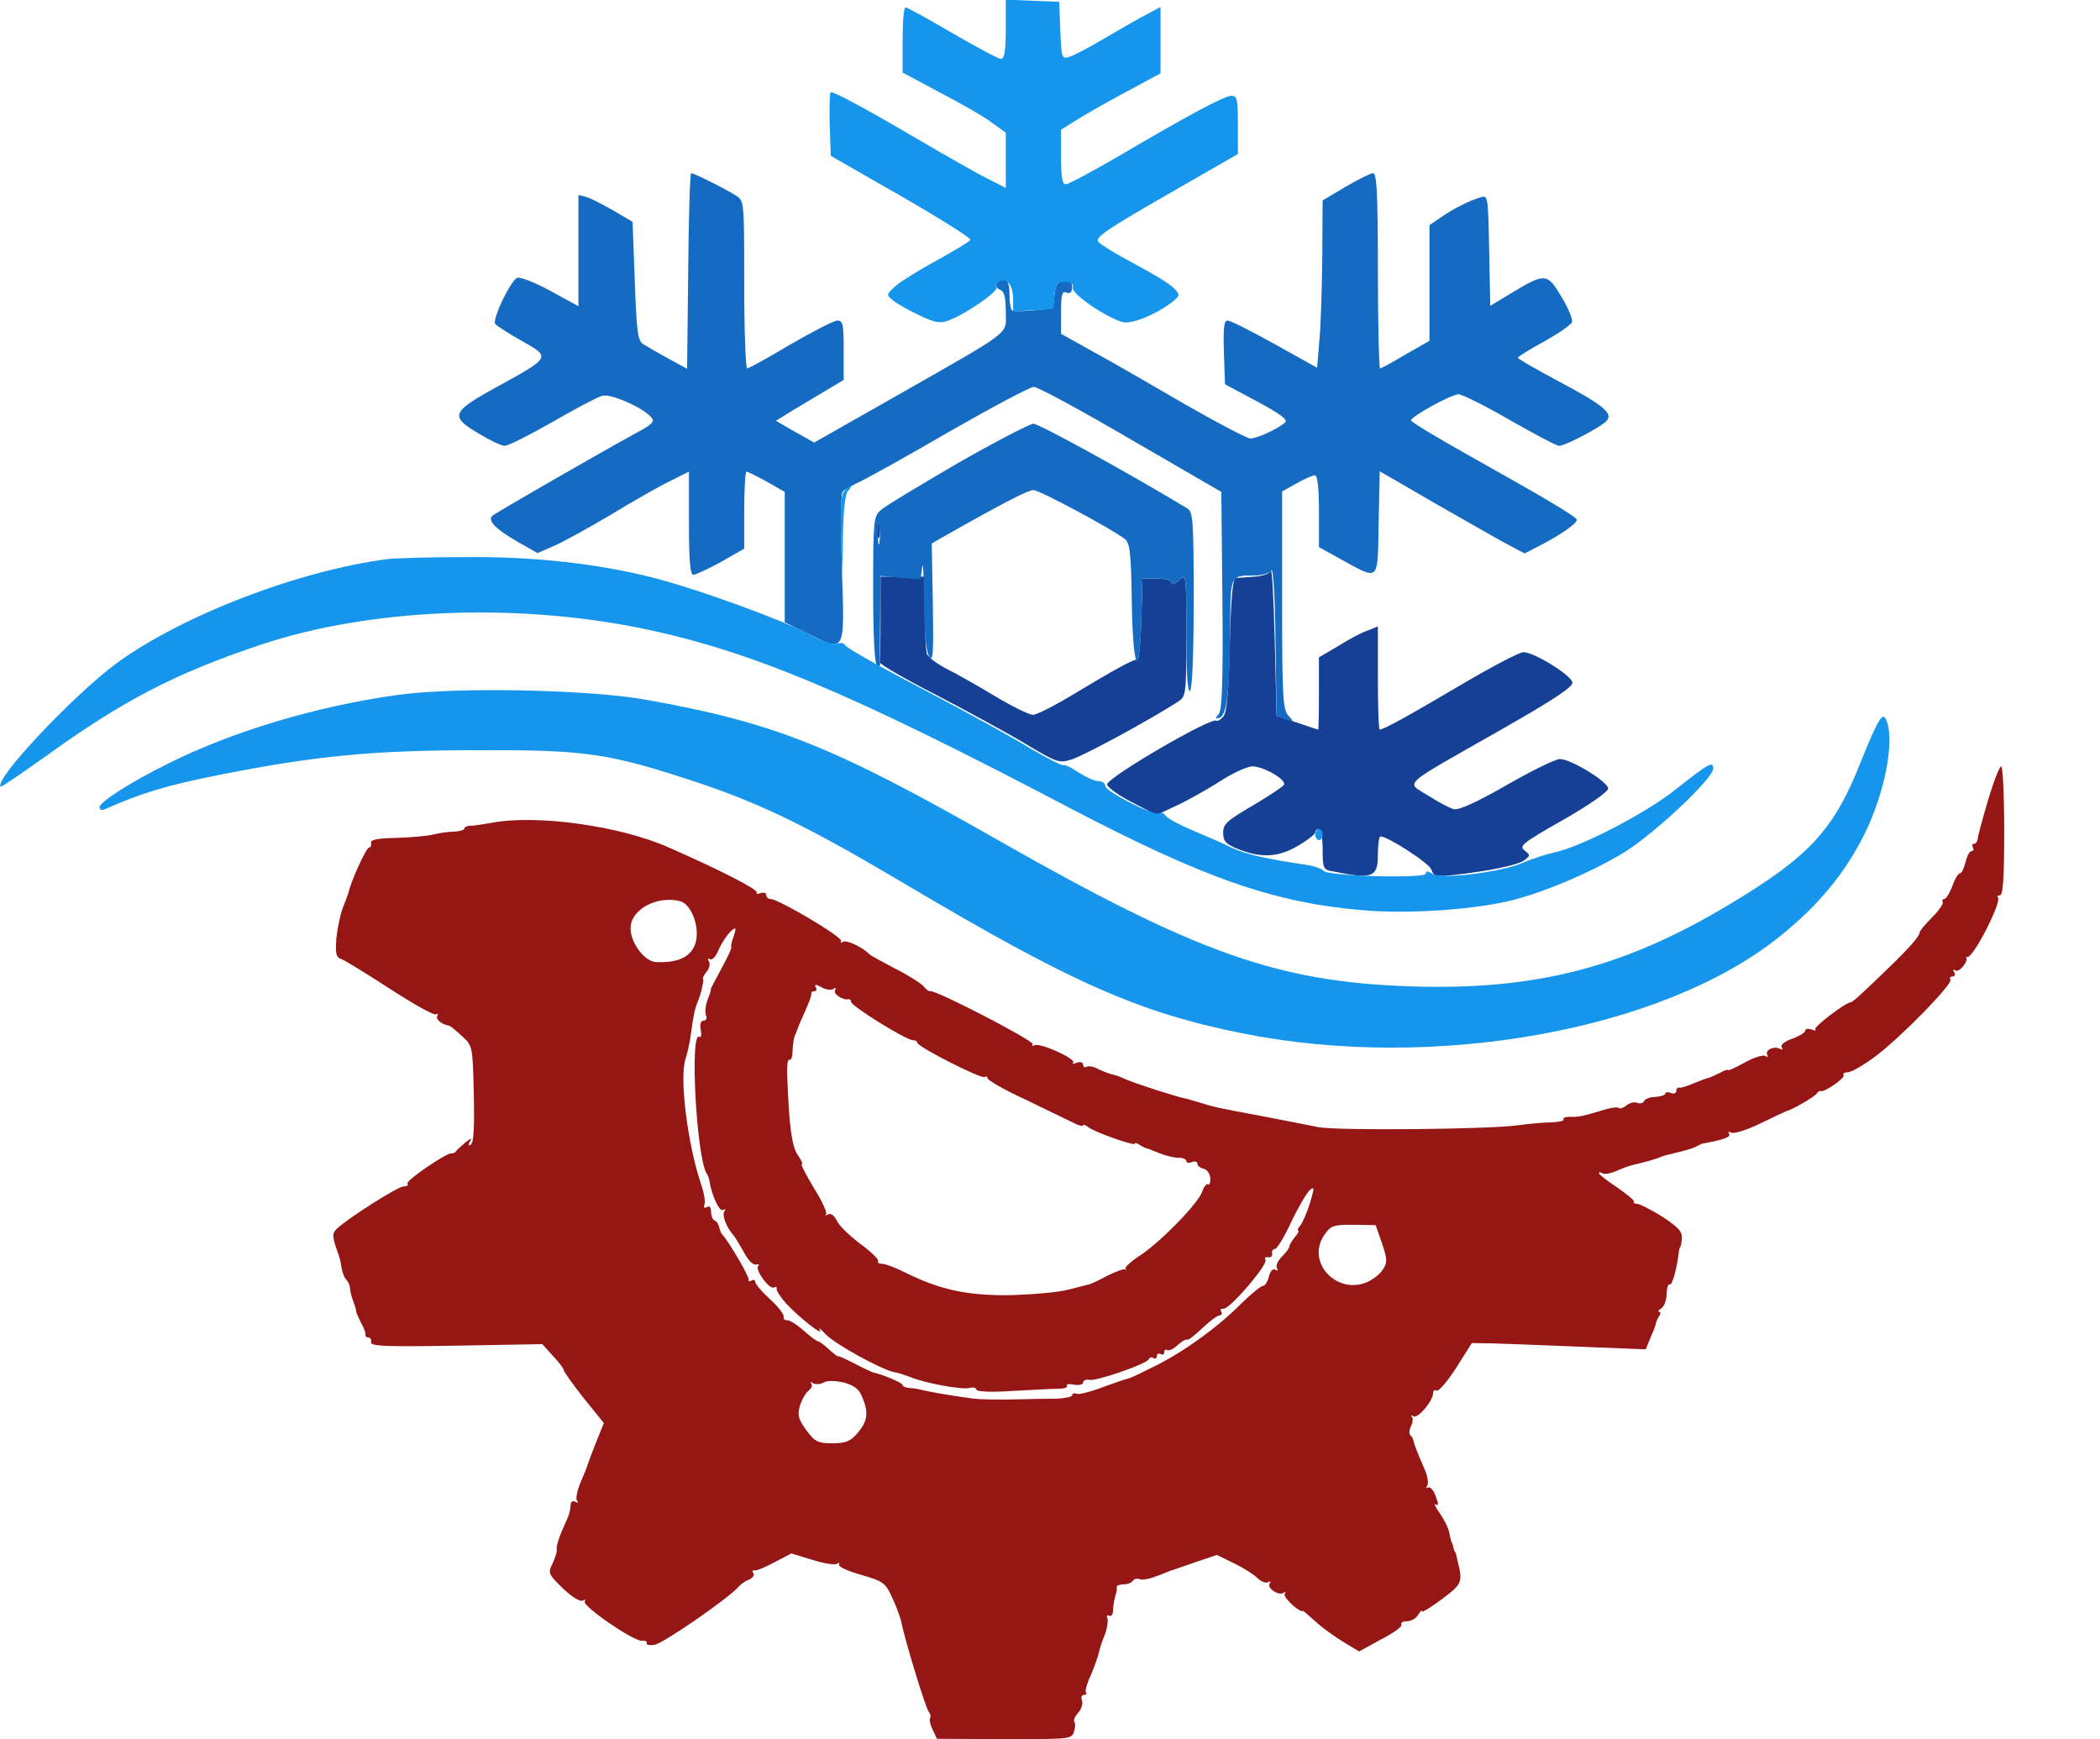 <svg xmlns="http://www.w3.org/2000/svg" width="570" height="472" viewBox="0 0 570 472" fill="none"><g clip-path="url(#clip0_109_3)"><path d="M539.6 217.2C538.1 222.3 536.8 227.1 536.8 227.7C536.7 228.4 536.3 229 535.8 229C535.3 229 535.2 229.4 535.5 230C535.8 230.5 535.7 231 535.1 231C534.6 231 533.9 232.3 533.5 234C533.1 235.6 532.5 237 532 237C531.5 237 530.6 238.6 529.9 240.5C529.2 242.4 528.2 244 527.7 244C527.3 244 527.1 244.3 527.3 244.8C527.6 245.2 526.3 247.1 524.4 249C522.5 250.9 521 252.7 521 253.2C521 254.1 518 257.5 512.6 262.7C505.2 269.9 502.8 272 502.4 272C501 272 492.1 278.8 492.7 279.4C493.1 279.8 492.7 279.8 491.7 279.4C490.8 279.1 490 279.2 490 279.7C490 280.2 488.4 281.2 486.5 281.9C484.4 282.6 483.2 283.6 483.6 284.2C484 284.8 483.8 285 483.2 284.7C481.7 283.7 478.9 285 479.7 286.3C480 286.9 479.8 287 479.2 286.6C478.6 286.2 476 287 473.5 288.4C471 289.8 469 290.7 469 290.4C469 290.2 468 290.5 466.8 291.2C465.5 291.8 464.1 292.5 463.5 292.6C463 292.7 461.2 293.4 459.5 294.1C457.9 294.8 456.2 295.3 455.8 295.2C455.3 295.1 455 295.5 455 296.1C455 296.7 454.3 297 453.5 296.6C452.7 296.3 452 296.4 452 296.8C452 297.2 450.8 297.6 449.3 297.7C447.8 297.7 446.4 298.3 446.2 298.9C446 299.4 445.2 299.6 444.4 299.3C443.6 299 442.3 299.3 441.5 300C440.6 300.7 439.7 301 439.4 300.7C439.1 300.4 437.4 300.6 435.7 301.1C429.8 302.9 428.5 303.2 426.2 303.1C424.9 303.1 424.1 303.4 424.4 303.8C424.6 304.2 423.2 304.5 421.2 304.6C419.1 304.6 415 305 412 305.4C404.3 306.5 362.9 306.9 357.8 305.9C355.4 305.4 348.6 304.1 342.5 302.9C330.1 300.6 329.7 300.5 325.2 299.1C323.4 298.6 321.9 298.1 321.7 298.1C320.7 298.1 307.6 293.9 305.5 292.9C304.3 292.3 302.8 291.8 302 291.6C301.2 291.5 299.5 290.8 298.2 290.2C297 289.5 295.5 289.2 295 289.5C294.4 289.8 294 289.6 294 289C294 288.3 293.3 288.1 292.3 288.4C291.3 288.8 290.9 288.8 291.3 288.4C292.2 287.4 282.1 282.8 280.7 283.7C280.2 284 280 283.9 280.3 283.4C280.8 282.5 253.9 268.6 252.5 269C252.1 269.1 251.3 268.5 250.7 267.7C250 266.9 246.6 264.7 243 262.9C239.4 261 236.3 259.3 236 259C234.2 257.1 229.8 255 228.8 255.6C228.2 256 228 255.9 228.3 255.4C228.9 254.4 211.3 244 209.2 244C208.5 244 208 243.5 208 242.9C208 242.3 207.3 242.1 206.4 242.4C205.6 242.7 205.1 242.6 205.4 242.2C205.8 241.4 194.6 235.7 181.5 230C168.3 224.1 145.5 221 133.5 223.3C131.3 223.7 128.7 224.1 127.8 224.1C126.8 224.1 126 224.5 126 224.9C126 225.3 124.8 225.6 123.3 225.7C121.7 225.7 119.2 226.1 117.5 226.5C115.9 226.9 111.4 227.3 107.5 227.4C102.5 227.5 100.6 227.9 100.7 228.7C100.9 229.4 100.6 230 100.2 230C99.4 230 95.2 239.3 94.6 242.2C94.4 242.9 93.7 244.8 93 246.5C92.4 248.1 91.6 251.8 91.3 254.6C91 258.9 91.2 259.8 92.7 260.3C93.7 260.7 99.6 264.3 105.9 268.4C112.2 272.5 117.8 275.6 118.3 275.3C118.9 275 119 275.2 118.7 275.7C118.1 276.6 120 278.1 122 278.4C122.3 278.5 123.8 279.7 125.4 281.2C128.3 283.8 128.3 284 128.6 296.9C128.8 305.7 128.6 310.2 127.8 310.6C127.1 311.1 127 310.8 127.5 309.9C128.2 308.8 128 308.8 126.4 310C125.4 310.8 124.2 311.9 123.9 312.3C123.6 312.8 123 313.1 122.6 313C121.4 312.7 110.1 320.4 110.6 321.2C110.9 321.7 110.4 322 109.5 322C108 322 94 330.9 91.3 333.6C90.1 334.8 90.2 335.8 91.7 340C92.1 340.8 92.5 342.6 92.7 344C92.9 345.4 93.5 346.9 94.1 347.4C94.6 348 95 349 95 349.6C95 350.3 95.4 351.9 95.9 353.2C96.4 354.5 96.7 355.7 96.7 356C96.7 356.3 97.3 357.6 98 359C98.8 360.4 99.3 361.8 99.2 362.2C99.1 362.7 99.5 363 100 363C100.5 363 100.9 363.6 100.7 364.2C100.5 365.5 104.6 365.6 135.4 365L147.2 364.8L150.1 368C151.7 369.7 153 371.4 153 371.8C153 372.2 155.4 375.6 158.4 379.4L163.9 386.2L161.8 391.4C160.7 394.2 159.7 396.9 159.5 397.5C159.4 398 158.5 400.2 157.6 402.3C156.7 404.4 156.2 406.6 156.6 407.2C157 407.9 156.9 408 156.2 407.6C155.5 407.2 154.9 407.5 154.9 408.4C154.7 410.5 154.6 410.9 152.6 415.3C151.7 417.4 151 419.6 151.1 420.3C151.3 421 150.7 422.7 150 424.3C148.7 426.9 148.8 427.2 152.8 431.1C155.2 433.4 157.5 434.8 158.2 434.4C158.8 434 159 434.1 158.7 434.6C158 435.9 171.9 445.4 174.2 445.3C175.2 445.2 175.8 445.5 175.5 445.9C175.3 446.4 176.2 446.6 177.6 446.4C179.8 446.2 197.9 433.7 200.5 430.6C201.1 429.9 202.3 429.1 203.3 428.7C204.3 428.3 204.8 427.5 204.5 427C204.1 426.4 204.2 426.1 204.7 426.2C205.2 426.4 207.6 425.4 210.2 424L214.8 421.6L220.4 423.3C223.5 424.3 226.5 424.8 227.2 424.4C227.8 424 228 424.1 227.7 424.6C227.4 425.1 230.1 426.4 233.7 427.4C239.9 429.2 240.4 429.6 242.3 433.9C243.5 436.4 244.5 439.4 244.7 440.4C245.4 444.4 251.2 463.5 252.1 464.6C252.6 465.2 252.7 465.9 252.5 466.2C252.2 466.5 252.4 467.9 253.1 469.3L254.3 471.9L272.6 472C290.3 472 290.9 472 291.5 470C291.9 468.8 291.9 467.6 291.6 467.3C291.3 466.9 291.7 465.9 292.6 464.9C293.5 463.9 294 462.4 293.7 461.5C293.3 460.7 293.6 460 294.2 460C294.8 460 295.1 459.7 294.8 459.4C294.4 459.1 295 456.9 296.1 454.6C297.1 452.2 298.1 449.4 298.3 448.4C298.5 447.4 299.2 445.2 299.9 443.6C300.5 442 300.8 440 300.6 439.3C300.3 438.5 300.5 438.2 301 438.5C301.6 438.8 302.1 438.2 302.1 437.1C302.2 435.1 302.5 433.9 303 432.2C303.1 431.8 303.2 431.2 303.1 430.7C303.1 430.3 303.9 430 304.9 430C306 430 307.1 429.6 307.5 429C307.8 428.5 308.7 428.3 309.4 428.6C310.2 428.9 312.4 428.4 314.4 427.6C316.4 426.8 318.1 426.1 318.3 426.1C318.4 426.1 321.2 425.1 324.4 424L330.3 422L334.8 424.2C337.3 425.4 340.2 427.2 341.2 428.2C342.2 429.2 343.6 429.8 344.2 429.4C344.9 429 345 429.1 344.6 429.8C343.8 431.1 347.4 433.3 348.5 432.2C349 431.8 349 432 348.7 432.6C348.2 433.5 352.8 437.8 353.7 437.2C353.8 437.2 355.3 438.5 357.1 440.1C358.9 441.8 362.3 444.2 364.6 445.6L368.9 448.2L374.9 444.9C378.3 443.2 380.7 441.4 380.4 440.9C380.1 440.4 380.8 440 381.9 440C383 440 384.4 439.2 384.9 438.3C385.5 437.3 386 436.9 386 437.3C386 437.7 388.4 436.2 391.4 434C396.9 429.8 397.1 429.5 395.6 423.5C395.4 422.4 395.1 421.4 395 421.2C394.8 421.1 394.6 420.5 394.5 420C394.4 419.4 394.2 418.9 394.1 418.7C393.9 418.6 393.7 417.4 393.4 416.1C393.2 414.8 392 412.4 390.8 410.7C389.6 409 389.1 407.9 389.7 408.3C390.5 408.8 390.5 408.2 389.7 406.1C389.1 404.4 388.2 403.4 387.6 403.7C387.1 404 387 403.8 387.4 403.2C387.8 402.5 387.5 400.6 386.7 398.8C384.9 394.7 383.7 391.7 383.6 390.8C383.5 390.5 383.2 389.8 382.8 389.5C382.4 389.1 382.5 388 383 387C383.5 386 383.6 384.9 383.2 384.5C382.8 384 383 384 383.7 384.4C384.9 385 389 380.2 389 378C389 377.4 389.4 377.1 389.9 377.4C390.4 377.8 392.8 375 395.2 371.3L399.5 364.5L405.5 364.6C408.8 364.7 419.4 365.1 429.1 365.5L446.7 366.2L448.1 362.8C448.9 361 449.5 359.3 449.5 359C449.5 358.7 449.9 357.9 450.3 357.2C450.8 356.6 450.8 356 450.3 356C449.9 356 450.1 355.6 450.9 355.1C451.7 354.6 452.3 352.9 452.4 351.2C452.4 349.5 452.8 348.4 453.2 348.6C453.8 349 455 344.9 455.6 340.5C455.7 339.4 455.9 338.5 456 338.5C456.2 338.5 456.4 337.4 456.5 336.2C456.7 334.3 455.6 333.1 451.2 330.2C448.1 328.3 445 326.7 444.3 326.7C443.6 326.7 443.2 326.4 443.5 326.2C443.8 325.9 441.7 324.2 439 322.3C436.2 320.5 434 318.7 434 318.4C434 318.1 434.4 318.1 434.9 318.4C435.4 318.8 437.1 318.5 438.7 317.8C442.1 316.4 441.8 316.5 445.5 315.6C447.2 315.2 449.2 314.6 450 314.3C451.9 313.5 451.8 313.6 456 312.6C457.9 312.1 460 311.5 460.5 311.1C461.1 310.8 461.7 310.5 462 310.4C467.9 309.3 469.9 308.6 469.3 307.7C469 307.1 469.2 307 469.9 307.4C470.5 307.8 474.1 306.7 477.8 304.9C481.5 303.1 484.7 301.6 485 301.5C486.5 301.2 492.6 297.6 493.1 296.8C493.4 296.3 493.9 296 494.1 296.1C494.9 296.7 500.9 292.6 500.4 291.8C500.1 291.4 500.7 291 501.6 291C502.5 291 505.8 289.1 508.9 286.8C516 281.5 530.1 267 529.4 265.9C529.1 265.4 529.4 265 530 265C530.6 265 530.8 264.5 530.4 263.8C530 263.1 530.1 263 530.8 263.4C531.8 264 534.3 260.9 533.7 259.9C533.6 259.7 533.7 259.6 533.9 259.7C535.3 260.6 543.4 244.8 542.3 243.6C541.9 243.3 542.2 243 542.8 243C543.7 243 544 238.2 544 225.5C544 215.9 543.6 208 543.2 208C542.7 208 541.1 212.2 539.6 217.2ZM184.7 244.6C186.8 245.2 188.8 248.7 189.1 252.5C189.5 258.5 185.7 261.5 178 261.1C174.7 260.9 170.7 255.2 171.2 251.3C171.7 246.5 178.7 243 184.7 244.6ZM199 254.5C198.5 255.9 198.3 257 198.5 257C198.8 257 197.6 259.6 195.9 262.7C194.2 265.9 192.8 268.5 192.9 268.5C193.1 268.5 192.7 269.7 192.1 271.2C191.5 272.7 191.3 274.7 191.6 275.5C192 276.3 191.7 277 191 277C190.2 277 189.9 277.9 190.2 279.5C190.5 280.8 190.3 281.7 189.8 281.4C187.2 279.7 189 313.9 191.8 318.5C192.2 319 192.5 320 192.6 320.7C193.2 324.5 195.3 328.9 196.2 328.4C196.9 328 197 328.2 196.6 328.8C195.9 329.9 197.2 333.1 199.2 335.4C199.7 336 200.9 338.1 202 340C203 341.9 204.4 343.4 205.2 343.2C205.9 343 206.2 343.2 205.8 343.6C204.8 344.5 208.9 350.2 210.1 349.4C210.6 349.1 210.9 349.3 210.8 349.7C210.6 350.2 211.9 352.1 213.5 353.9C217.2 357.8 223.7 362.9 222.5 360.9C222 360.1 222.8 360.7 224.2 362.2C226.7 364.8 239.2 371.7 242.7 372.4C243.7 372.5 245.6 373.2 247 373.7C251 375.4 261 377.2 263.1 376.7C264.1 376.4 265 376.6 265 377.1C265 377.7 268.8 377.9 274.8 377.5C280.1 377.2 285.8 376.9 287.3 376.9C288.8 376.9 289.8 376.6 289.6 376.1C289.3 375.7 290.2 375.5 291.5 375.8C292.9 376 294 375.8 294 375.2C294 374.6 294.8 374.3 295.8 374.5C297.9 374.8 311.4 370.1 311.8 368.9C312 368.4 312.6 368.2 313.1 368.6C313.6 368.9 314 368.6 314 368C314 367.4 314.5 367.2 315 367.5C315.6 367.8 316 367.6 316 367C316 366.4 316.4 366.1 316.8 366.4C317.3 366.7 318.6 366.1 319.7 365C320.9 364 322 363.3 322.2 363.6C322.5 363.8 324.3 362.4 326.3 360.5C328.3 358.6 330.4 357 331 357C331.6 357 331.8 356.5 331.5 356C331.1 355.4 331.4 355.1 332 355.2C333.6 355.6 344.2 343.2 343.5 341.9C343.1 341.4 343.4 341.1 344.2 341.2C344.9 341.4 345.4 340.9 345.3 340.2C345.1 339.6 345.5 339 346 339C346.6 339 348.6 335.7 350.5 331.6C352.4 327.6 354.7 323.7 355.5 323C356.8 321.9 356.8 322.3 355.6 326.4C354.8 329 353.6 331.7 353 332.5C352.3 333.3 352 334 352.4 334C352.7 334 352.3 334.8 351.5 335.7C350.7 336.7 350 337.8 350 338.2C350 338.7 349.1 339.9 348 341C346.8 342.2 346.2 343.6 346.6 344.2C347 344.9 346.9 345 346.2 344.6C345.5 344.2 344.8 344.9 344.4 346.5C344.1 347.9 343.3 349 342.8 349C342.2 349 339.7 351.1 337.1 353.6C330.7 360.1 321.7 366.6 313.8 370.6C310 372.5 306.7 374.1 306.3 374.1C305.8 374.2 302.8 375.2 299.5 376.4C296.2 377.7 292.9 378.5 292.3 378.3C291.6 378 291 378.2 291 378.7C291 379.1 289.1 379.5 286.8 379.6C284.4 379.6 279.1 379.7 275 379.8C270.9 379.9 266.1 379.8 264.4 379.6C260.3 379.1 253 377.9 250.5 377.3C249.4 377 247.7 376.7 246.8 376.7C245.8 376.6 245 376.3 245 375.9C245 375.3 239.3 372.9 237 372.5C236.7 372.4 234.5 371.4 232 370.1C229.5 368.8 227.5 367.9 227.5 368.1C227.5 368.3 226.4 367.5 225 366.2C223.7 365 222.3 364 222 364C221.6 364 219.9 362.7 218 361C216.2 359.4 214.2 358.2 213.6 358.3C213 358.4 212.6 358 212.7 357.3C212.8 356.7 211.2 354.6 209 352.6C206.8 350.6 205 348.5 205 347.9C205 347.4 204.5 347.2 204 347.5C203.4 347.9 203.1 347.8 203.2 347.3C203.5 346.6 197.5 336.4 196 335C195.7 334.7 195.4 333.8 195.2 333C195 332.2 194.4 331.3 193.9 331.2C193.4 331 193 329.9 193 328.9C193 327.6 192.6 327.2 191.9 327.6C191.2 328 190.9 327.7 191.2 326.9C191.5 326.1 191.1 323.8 190.4 321.7C186.7 311 184.3 292.4 186.1 287.3C186.5 286.1 187.2 283.2 187.5 280.8C188.3 275 188.6 273.8 189.4 271.8C189.8 270.9 190.3 269.3 190.5 268.3C190.7 267.3 190.9 266.4 190.9 266.2C191 266.1 190.9 265.8 190.8 265.7C190.6 265.5 191.1 264.6 191.8 263.7C192.6 262.8 192.8 261.5 192.4 260.9C192 260.2 192.1 260 192.7 260.3C193.3 260.7 194.3 259.6 195 257.9C196.2 255.1 198.6 252 199.5 252C199.8 252 199.5 253.1 199 254.5ZM226.2 268.4C226.8 268 227 268.1 226.7 268.7C226 269.7 228.7 271.5 230.3 271.2C230.7 271.1 231 271.4 231 271.9C231 273 245.9 282.3 247.8 282.3C248.4 282.3 249 282.6 249 283C249 284.1 266.6 293 267.3 292.3C267.7 292 268 292.1 268 292.6C268 293.1 272.6 295.8 278.3 298.4C283.9 301.1 289.7 303.9 291.3 304.7C292.8 305.5 294 305.8 294 305.4C294 305.1 294.6 305.3 295.4 305.9C296.9 307.2 308 311.1 308 310.4C308 310.1 308.6 310.2 309.3 310.7C309.9 311.1 310.7 311.5 311 311.6C311.3 311.6 312.9 312.2 314.5 312.9C316.2 313.6 318.5 314.2 319.8 314.2C321 314.2 322 314.6 322 315.1C322 315.6 322.7 315.7 323.5 315.4C324.3 315 325 315.3 325 315.8C325 316.4 325.8 317 326.7 317.2C327.6 317.4 328.4 318.5 328.5 319.7C328.6 320.9 328.3 321.7 327.9 321.4C327.5 321.2 326.8 322 326.4 323.2C325.5 326.3 315.6 336.5 309.8 340.5C307.1 342.2 305.2 344 305.5 344.3C305.8 344.7 305.7 344.8 305.4 344.5C305 344.3 302.9 345.1 300.6 346.2C298.4 347.4 296.1 348.5 295.5 348.6C295 348.7 292.5 349.4 290 350C287.5 350.7 280.6 351.3 274.6 351.5C262.8 351.7 255.2 350.1 245.8 345.4C243.2 344.1 240.3 343 239.5 343C238.6 343 238.1 342.7 238.3 342.2C238.6 341.8 236.4 339.7 233.4 337.5C230.5 335.3 227.6 332.5 227.1 331.2C226.4 329.8 225.5 329.2 224.7 329.6C224.1 330 223.8 330 224.2 329.6C224.6 329.1 223.1 325.9 220.9 322.4C218.8 318.9 217.3 316 217.6 316C218 316 217.5 314.8 216.5 313.4C214.9 311 214.2 305.7 213.7 292.6C213.5 289.6 213.8 287.4 214.2 287.6C214.6 287.9 215.1 287 215.1 285.6C215.2 283 215.5 281.5 216 280.5C216.1 280.2 216.3 279.7 216.5 279.2C216.6 278.8 217.5 276.7 218.5 274.5C219.5 272.3 220.3 270.2 220.2 269.7C220.1 269.3 220.5 269 221.1 269C221.6 269 221.8 268.5 221.4 267.9C221 267.1 221.4 267.1 222.9 267.9C224.1 268.6 225.6 268.8 226.2 268.4ZM375.1 337.4C376.6 341.8 376.6 342.7 375.3 344.6C374.6 345.8 372.6 347.3 371 348C362.8 351.4 354.6 342.7 359.3 335.4C361.2 332.6 361.7 332.4 367.3 332.4L373.4 332.5L375.1 337.4ZM234.1 379.3C235.8 383.5 235.5 385.6 232.8 388.9C230.8 391.2 229.6 391.7 225.9 391.7C222 391.7 221.2 391.3 218.9 388.2C216.7 385.2 216.4 384.1 217.1 381.6C217.6 379.9 218.7 378 219.5 377.4C220.3 376.8 220.6 375.9 220.2 375.5C219.8 375 220.1 375 220.7 375.4C221.4 375.8 222.7 375.7 223.6 375.2C224.6 374.6 226.7 374.7 229 375.2C231.9 376 233.2 377 234.1 379.3Z" fill="#961515"></path><path d="M238.2 144C238.2 145.9 238.4 146.7 238.7 145.7C238.9 144.8 238.9 143.2 238.7 142.2C238.4 141.3 238.2 142.1 238.2 144Z" fill="#154096"></path><path d="M344.9 154.9C344.6 155.7 342.7 156.4 340.4 156.5C338.3 156.7 336 156.8 335.4 156.9C334.6 157 334.1 162.6 333.8 174.9C333.5 187.9 333 193.3 332.1 194.4C331.3 195.3 330.5 195.8 330.2 195.6C329 194.4 300.5 211 300.5 212.9C300.5 213.6 303.5 215.8 307.2 217.7L313.9 221.2L319.2 218.7C322.1 217.4 327.4 214.4 330.9 212.2C334.4 209.9 338.5 208 339.9 208C343.1 208 349.3 211.7 348.5 213C348.1 213.6 344.3 216.1 339.9 218.7C333.1 222.7 332 223.6 332 226C332 228.3 332.7 229.1 336.2 230.5C342.4 232.9 347 232.7 352.4 229.5C354.9 228 357 226.4 357 225.9C357 225.4 357.5 225 358 225C358.6 225 359 227.5 359 230.5C359 235.4 359.2 236 361.3 236.4C372.6 238.7 374 238.2 374 231.9C374 229.2 374.3 227 374.7 227C376.7 227 388 234.3 388.5 236C389.1 237.8 389.7 238 394.3 237.5C404.2 236.4 411.9 234.8 413.7 233.5C415.4 232.2 415.4 232.1 413.8 230.8C412.2 229.6 413.4 228.7 424.3 222.5C431.3 218.5 436.5 214.9 436.5 214C436.5 212.2 426.4 206 423.4 206C422.2 206 415.7 209.2 408.9 213.1C400.5 217.9 396 219.9 394.6 219.6C393.4 219.3 390.3 217.6 387.6 215.9C381.6 212.1 379.7 213.8 406.8 198.4C421.9 189.8 427 186.4 426.8 185.2C426.4 183.2 416.4 177 413.5 177C412.4 177 405 180.9 397 185.6C382.6 194.1 375.6 198 374.5 198C374.2 198 374 191.7 374 184V170L371.3 171.1C369.7 171.6 366.1 173.5 363.3 175.3L358 178.4V188.2C358 193.6 357.9 198 357.8 198C357.6 198 355 197.1 352 196.1L346.5 194.3L346 173.9C345.7 162.7 345.3 154.1 344.9 154.9Z" fill="#154096"></path><path d="M239 167.7C239 173.9 238.9 179.3 238.8 179.7C238.6 180.2 245.7 184.3 254.5 188.8C263.3 193.4 274.3 199.4 278.9 202.2C286.8 206.9 287.5 207.2 290.9 206.1C294 205.2 312.6 195.1 319.8 190.4C321.9 189 322 188.5 322 172.3C322 155.8 322 155.7 320 157.5C318.9 158.5 318 158.8 318 158.2C318 157.5 316.4 157 314 157H310.1L309.8 168C309.6 174.1 309.2 179 308.7 179C307.6 178.9 302.4 181.8 291.9 188.1C286.5 191.4 281.4 194 280.4 194C279.3 194 274.7 191.7 270 188.9C265.4 186.1 259.5 182.8 256.9 181.5C254.4 180.2 252 178.4 251.6 177.5C251.3 176.6 251 171.5 251 166.2V156.5H245H239V167.7Z" fill="#154096"></path><path d="M186.8 73.6L186.5 100.1L181.4 97.3C178.6 95.8 175.6 94 174.6 93.4C173.1 92.5 172.8 90.1 172.3 76.3L171.7 60.2L166.6 57.2C163.8 55.6 160.5 53.9 159.3 53.5L157 52.9V68V83.1L149.5 79C145.3 76.7 141.2 75.1 140.4 75.4C138.6 76.1 133.6 86.6 134.4 87.9C134.8 88.4 138 90.5 141.6 92.5C149.6 97 149.6 96.9 134.7 105.1C122.5 111.8 122 113 130 117.7C133 119.5 136.1 121 137 121C137.9 121 143.7 118.1 150 114.5C156.2 110.9 162.3 107.7 163.5 107.4C165.9 106.8 174.7 110.7 176.8 113.3C177.8 114.4 177 115.2 172.7 117.5C162.1 123.3 134.5 139.2 133.6 140C132.3 141.3 134.5 143.6 140.6 147.1L145.9 150.1L150.5 148.1C153 147 159.9 143.2 165.8 139.7C171.7 136.1 178.9 132 181.8 130.6L187 128V142C187 151.9 187.3 156 188.2 156C188.8 156 192.2 154.4 195.7 152.5L202 148.9V138.5C202 132.7 202.3 128 202.6 128C202.9 128 205.4 129.2 208.1 130.7L213 133.5V151.2V168.9L219.5 172.1C229.5 177 229.3 177.4 228.5 154.3C228.2 143.4 228.2 134 228.7 133.5C229.1 132.9 231.3 131.7 233.5 130.7C235.7 129.6 246.8 123.5 258.1 116.9C269.5 110.4 279.6 105 280.6 105C281.7 105 293.5 111.4 307 119.3L331.5 133.5L331.8 162.9C332 185.4 331.7 192.6 330.8 193.8C329.7 195.1 329.8 195.2 331 194.8C333 194.2 333.8 187.6 333.9 170.8C334 155.7 333.8 156.2 340.9 156.2C342.8 156.1 344.7 155.5 345.1 154.8C345.6 154.1 346.1 162.7 346.2 173.9L346.5 194.3L348.9 195.2C351.3 196 351.3 196 349.7 194.2C348.2 192.5 348 189.1 348 162.9V133.4L351.9 131.2C354 130 356.3 129 356.9 129C357.6 129 358 132.3 358 138.8V148.5L363.8 151.7C374.6 157.6 373.9 158.2 374.2 142L374.5 127.9L389.5 136.6C397.8 141.3 406.6 146.4 409.1 147.7L413.8 150.2L418.1 148C423.5 145.2 428 142.1 428 141.1C428 140.3 420.1 135.6 397.8 123.1C389.6 118.5 383 114.5 383 114.1C383 113 394 107 395.9 107C396.8 107 403.1 110.1 409.8 114C416.5 117.8 422.5 121 423.2 121C424.8 121 434 116.2 435.9 114.4C438.1 112.3 435.5 110.1 422.9 103.4C416.9 100.2 412 97.4 412 97.1C412 96.8 415.2 94.8 419.1 92.7C423 90.5 426.4 88.2 426.7 87.4C426.9 86.7 425.7 83.6 423.8 80.5C420 74.1 419.4 74 410.3 79.5L404.5 83L404.2 67.9C403.9 52.9 403.9 52.9 401.7 53.6C398.7 54.5 394 56.9 390.8 59.2L388 61.1V76.8V92.5L381.5 96.2C378 98.3 374.9 100 374.6 100C374.3 100 374 88.1 374 73.5C374 52.7 373.7 47 372.7 47C372 47 368.7 48.7 365.2 50.7L359 54.4L358.9 69.9C358.8 78.5 358.5 88.7 358.1 92.6L357.5 99.8L346 93.4C339.7 89.9 334 87 333.2 87C332.2 87 332 89 332.2 95.6L332.5 104.3L341.3 109C347.8 112.5 349.7 114 348.8 114.7C346.5 116.6 341.1 119 339.4 119C338.5 119 330.5 114.8 321.6 109.7C312.7 104.5 301.6 98.1 296.8 95.5L288 90.6V84.7C288 79.9 288.3 78.9 289.5 79.4C290.5 79.8 291 79.3 291 77.9C291 76.4 290.5 75.9 288.8 76.2C287 76.4 286.4 77.2 286.2 80.2C285.9 83.8 285.9 83.8 280.7 84.2C277.8 84.5 275.2 84.5 274.8 84.3C274.3 84.1 274 82.1 274 79.9C274 77.2 273.6 76 272.6 76C270.4 76 269.6 77.9 271.4 78.6C272.6 79.1 273 80.6 273 84.6C273 91 275.5 89.1 243.2 107.5L221 120.1L215.8 117.2L210.6 114.2L215.3 111.3C217.8 109.8 222 107.3 224.5 105.8L229 103.1V95C229 88 228.8 87 227.3 87C226.3 87 220.6 90 214.5 93.5C208.5 97.1 203.2 100 202.8 100C202.4 100 202 89.8 202 77.2C202 54.7 202 54.5 199.8 53.1C196.8 51.2 188.4 47 187.6 47C187.3 47 186.9 59 186.8 73.6Z" fill="#156BC1"></path><path d="M259.8 125.8C249.5 131.8 240.2 137.4 239 138.5C237.1 140.2 237 141.5 237 160.1C237 172.5 237.4 180.1 238 180.5C238.6 180.9 239 180.8 238.9 180.3C238.8 179.9 238.8 174.3 238.9 167.9L239 156.3L244.4 156.8L249.9 157.2L250.3 153.9C250.5 152 250.8 156.4 250.8 163.6C250.9 172.2 251.4 177.2 252.3 178.3C253.3 179.7 253.4 177 253.2 163.8L252.9 147.5L256.2 145.6C272.8 136.2 279.1 133 280.5 133C282.1 133 301.5 143.4 305.2 146.2C306.7 147.3 307 149.7 307.2 163.5C307.5 182.1 309.3 185.2 309.8 168L310.1 157H314C316.4 157 318 157.5 318 158.2C318 158.8 318.9 158.5 320 157.5C322 155.7 322 155.8 322 171.9C322 182.5 322.3 187.9 323 187.5C323.6 187.1 324 177.8 324 162.9C324 141.2 323.8 138.9 322.3 138C305.9 128.1 282 115 280.5 115C279.4 115.1 270.1 119.9 259.8 125.8ZM238.7 147.2C238.5 148.5 238.3 147.5 238.3 145C238.3 142.5 238.5 141.5 238.7 142.7C238.9 144 238.9 146 238.7 147.2Z" fill="#156BC1"></path><path d="M273 8C273 13.8 272.6 16 271.7 16C271 16 265.1 12.8 258.5 9C251.9 5.1 246.2 2 245.8 2C245.3 2 245 6 245 10.9V19.7L255.1 25.1C260.7 28 267 31.6 269.1 33.2L273 36V43.5V51L268.1 48.5C265.4 47.2 257 42.4 249.5 38C236.2 30.2 226.7 25 225.5 25C225.2 25 225.1 28.9 225.2 33.7L225.5 42.3L244.7 53.3C255.3 59.4 263.7 64.7 263.4 65.1C263.1 65.6 259.1 68 254.4 70.6C249.6 73.2 244.6 76.3 243.1 77.6C240.5 80 240.5 80 242.5 81.6C243.6 82.5 246.8 84.3 249.6 85.6C253.7 87.6 255.3 87.8 257.4 87C262.1 85.3 271.1 79 270.5 78C270.1 77.4 270.6 76.7 271.5 76.3C273.6 75.5 275 77.6 275 81.5V84.5L280.4 84.2L285.9 83.8L286.2 80.2C286.5 77 286.8 76.5 289 76.5C290.8 76.5 291.4 77 291.2 78.2C291 79.8 299.9 86 304.7 87.4C307 88.1 313.5 85.5 318 82.1C320.3 80.2 320.4 80.1 318.7 78.3C317.8 77.2 313 74.3 308.1 71.7C303.2 69.1 298.7 66.4 298.1 65.6C297.1 64.5 300.5 62.2 316.5 53L336 41.8V33.9C336 27 335.8 26 334.3 26C332.3 26 322.3 31.4 303.6 42.4C296.4 46.6 290 50 289.3 50C288.3 50 288 48 288 42.6V35.2L292.8 32.2C295.4 30.6 301.4 27.2 306.3 24.6L315 19.9V10.9V1.9L311.8 3.6C310 4.5 304.9 7.4 300.5 10C296.1 12.6 291.5 15.1 290.3 15.4C288.2 16.1 288.1 15.8 287.8 8.3L287.5 0.5L280.3 0.2L273 -0.1V8Z" fill="#1596EC"></path><path d="M229.1 133.4C228.3 134.3 228 138.4 228.3 145.6L228.6 156.5L228.8 145.4C228.9 138.5 229.4 134 230.2 133.2C230.9 132.5 231.1 132 230.8 132C230.5 132 229.7 132.6 229.1 133.4Z" fill="#1596EC"></path><path d="M105.5 151.7C81.4 154.7 49.2 167.1 31.5 180.1C19.7 188.9 -1.8 211.7 0.2 213.5C0.3 213.7 5.4 210.2 11.5 205.9C33.3 190.1 47.4 182.8 71 174.9C100.2 165.2 139.5 163.5 174 170.5C203.6 176.6 230.6 187.9 290 219.1C326.5 238.2 345.4 244.9 369.5 247C381.6 248.1 399 247 409.7 244.5C418.6 242.4 432.1 236.7 440.9 231.3C449.1 226.2 465 211.3 465 208.6C465 206.5 464 207 454.5 214.5C446.5 220.8 429.9 229.4 422.5 231.2C419.8 231.8 415.7 233.1 413.5 234.1C407.7 236.7 391.4 238.7 388.9 237.2C387.6 236.4 387 236.3 387 237.1C387 238.5 360.1 237.8 359.2 236.3C358.8 235.8 356.7 235 354.5 234.7C343.7 233.1 338.4 231.9 334.6 230.2C332.4 229.1 327.6 227 324 225.5C320.4 224 317 222.2 316.4 221.4C315.8 220.6 315 220.3 314.6 220.7C313.6 221.7 300 214.8 300 213.3C300 212.6 299.2 212 298.1 212C297.1 212 294.7 210.9 292.7 209.6C290.8 208.3 288.9 207.4 288.7 207.7C288.4 207.9 284.4 205.9 279.8 203.2C275.3 200.4 264.3 194.4 255.5 189.7C236.5 179.7 229.6 175.8 229.2 174.9C229 174.5 228 174.4 227 174.7C225.9 175 222.5 173.8 219.3 172C212.5 168.3 189.4 159.9 177.7 156.9C162.1 152.9 144.7 151 126 151.2C116.4 151.2 107.2 151.5 105.5 151.7Z" fill="#1596EC"></path><path d="M108 188.6C86 191.6 62.8 198.6 45.5 207.3C35.2 212.4 27 217.7 27 219.1C27 219.7 27.6 220 28.3 219.7C38.4 215.2 45.1 213.2 59 210.4C85.7 205.1 101.2 203.6 130 203.6C159.2 203.5 165.4 204.4 190 212.6C207 218.3 220.2 224.8 245.8 240C290.8 266.7 309.1 274.8 337 280.4C388.9 290.9 451.3 279.7 483 254.2C493.4 245.9 500.8 237 506 226.5C511.5 215.5 514.3 201.3 512.1 195.7C511.1 192.9 509.9 194.8 505.1 206.7C497.8 225.2 491.2 232.4 469.5 245.4C440.9 262.6 416.8 268.8 383 267.7C346.7 266.5 324.7 258.7 270 227.5C225.9 202.4 210 196.1 175.3 189.9C159.6 187.1 123.5 186.4 108 188.6Z" fill="#1596EC"></path><path d="M357 226.5C357 227.3 357.5 228 358 228C358.6 228 359 227.3 359 226.5C359 225.7 358.6 225 358 225C357.5 225 357 225.7 357 226.5Z" fill="#1596EC"></path></g><defs><clipPath id="clip0_109_3"><rect width="2363" height="472" fill="white"></rect></clipPath></defs></svg>